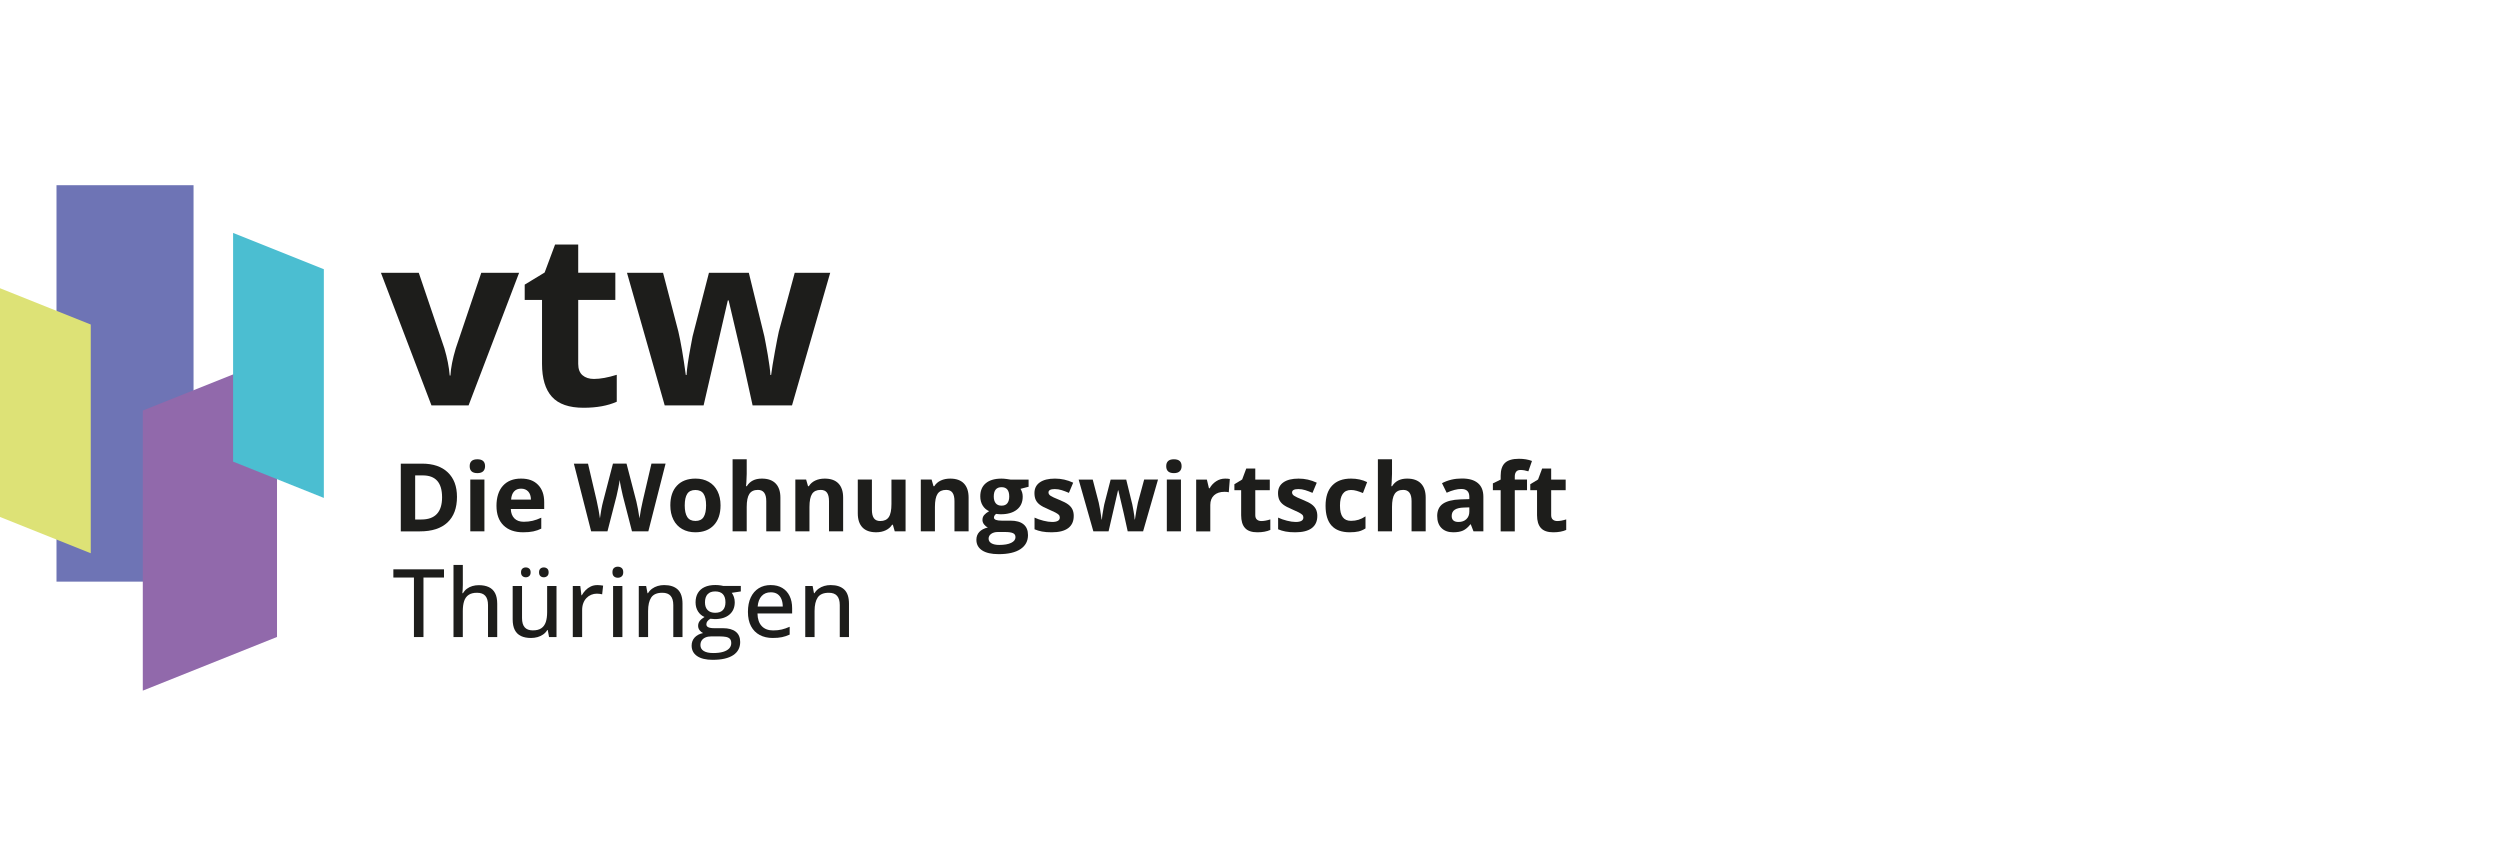 <?xml version="1.0" encoding="UTF-8"?>
<svg id="logo" xmlns="http://www.w3.org/2000/svg" xmlns:xlink="http://www.w3.org/1999/xlink" viewBox="0 0 2451.08 850.39">
  <defs>
    <style>
      .cls-1 {
        fill: #1d1d1b;
      }

      .cls-2 {
        fill: none;
      }

      .cls-3 {
        fill: #dde276;
      }

      .cls-3, .cls-4, .cls-5, .cls-6 {
        mix-blend-mode: multiply;
      }

      .cls-7 {
        isolation: isolate;
      }

      .cls-4 {
        fill: #9169ab;
      }

      .cls-5 {
        fill: #4bbed1;
      }

      .cls-8 {
        clip-path: url(#clippath-3);
      }

      .cls-6 {
        fill: #6e74b5;
      }

      .cls-9 {
        clip-path: url(#clippath);
      }
    </style>
    <clipPath id="clippath">
      <rect class="cls-2" x="254.23" width="2196.85" height="850.39"/>
    </clipPath>
    <clipPath id="clippath-3">
      <rect class="cls-2" x="254.23" width="2196.85" height="850.39"/>
    </clipPath>
  </defs>
  <g id="_04-gdw-logo-small-kompakt-farbig" data-name="04-gdw-logo-small-kompakt-farbig">
    <g id="spektrum-marke" class="cls-7">
      <rect class="cls-6" x="55.39" y="181.58" width="134.37" height="388.68"/>
      <polygon class="cls-3" points="0 282.58 0 506.82 88.99 542.42 88.99 318.17 0 282.58"/>
      <polygon class="cls-4" points="271.59 349.88 271.59 624.49 140 677.13 140 402.51 271.59 349.88"/>
      <polygon class="cls-5" points="228.53 228.35 228.53 452.59 317.51 488.19 317.51 263.94 228.53 228.35"/>
    </g>
    <g id="schriftzug-schwarz">
      <g class="cls-9">
        <g>
          <path class="cls-1" d="M415.2,624.59h-9.36v-58.36h-20.17v-8.04h49.64v8.04h-20.12v58.36Z"/>
          <path class="cls-1" d="M453.77,553.92v19.44c0,1.54-.05,3.06-.14,4.54-.09,1.48-.2,2.73-.32,3.72h.54c1.06-1.76,2.37-3.22,3.93-4.38,1.56-1.17,3.33-2.04,5.31-2.63s4.08-.89,6.29-.89c3.91,0,7.21.64,9.9,1.91,2.69,1.27,4.74,3.25,6.13,5.93,1.39,2.68,2.09,6.15,2.09,10.42v32.61h-9.04v-31.38c0-4-.88-7-2.63-9.02-1.76-2.01-4.45-3.02-8.08-3.02s-6.21.69-8.27,2.07c-2.06,1.38-3.53,3.4-4.41,6.06-.88,2.66-1.32,5.94-1.32,9.81v25.48h-9.13v-70.67h9.13Z"/>
          <path class="cls-1" d="M545.62,574.54v50.05h-7.31l-1.27-6.86h-.5c-1.03,1.73-2.36,3.16-4,4.31-1.64,1.15-3.47,2.01-5.5,2.59s-4.18.86-6.45.86c-3.85,0-7.11-.64-9.79-1.91-2.68-1.27-4.71-3.25-6.09-5.93-1.38-2.68-2.07-6.14-2.07-10.38v-32.75h9.17v31.48c0,4.03.87,7.04,2.61,9.04s4.4,3,7.97,3,6.25-.69,8.29-2.07c2.04-1.38,3.51-3.39,4.41-6.04.89-2.65,1.34-5.9,1.34-9.74v-25.66h9.17ZM510.83,561.14c0-1.67.45-2.88,1.36-3.66.91-.77,2.01-1.16,3.32-1.16s2.41.39,3.34,1.16,1.39,1.99,1.39,3.66-.46,2.85-1.39,3.66c-.92.8-2.04,1.2-3.34,1.2s-2.41-.4-3.32-1.2c-.91-.8-1.36-2.02-1.36-3.66ZM528.5,561.14c0-1.67.45-2.88,1.34-3.66.89-.77,1.99-1.16,3.29-1.16s2.42.39,3.36,1.16,1.41,1.99,1.41,3.66-.47,2.85-1.41,3.66c-.94.8-2.06,1.2-3.36,1.2s-2.4-.4-3.29-1.2c-.89-.8-1.34-2.02-1.34-3.66Z"/>
          <path class="cls-1" d="M585.64,573.63c.91,0,1.89.05,2.95.16,1.06.11,1.97.23,2.73.39l-.95,8.49c-.73-.18-1.57-.33-2.52-.45-.95-.12-1.84-.18-2.66-.18-1.94,0-3.79.36-5.54,1.09-1.76.73-3.3,1.78-4.63,3.16-1.33,1.38-2.38,3.06-3.13,5.04-.76,1.98-1.14,4.25-1.14,6.79v26.48h-9.17v-50.05h7.36l1.09,9.04h.41c1.03-1.82,2.28-3.48,3.75-5,1.47-1.51,3.16-2.72,5.09-3.61,1.92-.89,4.05-1.34,6.38-1.34Z"/>
          <path class="cls-1" d="M605.73,555.6c1.45,0,2.7.42,3.75,1.27,1.04.85,1.57,2.23,1.57,4.13s-.52,3.29-1.57,4.16c-1.04.86-2.29,1.29-3.75,1.29s-2.73-.43-3.75-1.29c-1.01-.86-1.52-2.25-1.52-4.16s.51-3.29,1.52-4.13c1.01-.85,2.26-1.27,3.75-1.27ZM610.22,574.54v50.05h-9.13v-50.05h9.13Z"/>
          <path class="cls-1" d="M651.16,573.63c5.78,0,10.23,1.45,13.33,4.36,3.1,2.91,4.66,7.57,4.66,13.99v32.61h-9.04v-31.38c0-4-.88-7-2.63-9.02-1.76-2.01-4.45-3.02-8.08-3.02-5.18,0-8.8,1.53-10.88,4.59-2.07,3.06-3.11,7.49-3.11,13.31v25.53h-9.13v-50.05h7.22l1.32,7.04h.5c1.06-1.76,2.41-3.22,4.04-4.41,1.63-1.18,3.46-2.07,5.47-2.66s4.12-.89,6.34-.89Z"/>
          <path class="cls-1" d="M698.9,646.93c-6.69,0-11.83-1.23-15.42-3.68s-5.38-5.88-5.38-10.27c0-3.12.98-5.76,2.95-7.93,1.97-2.16,4.72-3.63,8.27-4.38-1.33-.6-2.48-1.54-3.43-2.79-.95-1.26-1.43-2.67-1.43-4.25,0-1.85.52-3.44,1.57-4.79,1.04-1.35,2.61-2.66,4.7-3.93-2.63-1.09-4.75-2.9-6.36-5.43-1.61-2.53-2.41-5.49-2.41-8.88,0-3.6.76-6.68,2.29-9.22,1.53-2.54,3.73-4.48,6.61-5.81,2.88-1.33,6.37-2,10.49-2,.91,0,1.85.04,2.82.11.97.08,1.89.19,2.77.34.88.15,1.59.3,2.13.45h17.26v5.4l-8.9,1.36c.88,1.15,1.59,2.51,2.13,4.09.54,1.57.82,3.3.82,5.18,0,5.09-1.73,9.11-5.2,12.06-3.47,2.95-8.26,4.43-14.38,4.43-1.42-.03-2.86-.15-4.31-.36-1.3.76-2.29,1.58-2.95,2.48-.67.89-1,1.92-1,3.07,0,.88.29,1.59.89,2.13.59.54,1.45.95,2.57,1.2,1.12.26,2.48.39,4.09.39h8.72c5.45,0,9.63,1.15,12.54,3.45,2.91,2.3,4.36,5.66,4.36,10.08,0,5.6-2.3,9.92-6.9,12.94s-11.23,4.54-19.89,4.54ZM699.22,640.26c3.91,0,7.17-.39,9.79-1.18,2.62-.79,4.59-1.91,5.93-3.36,1.33-1.45,2-3.18,2-5.18,0-1.82-.43-3.2-1.29-4.16-.86-.95-2.14-1.6-3.84-1.93-1.7-.33-3.79-.5-6.27-.5h-8.27c-2.12,0-3.97.33-5.54,1-1.58.67-2.8,1.63-3.68,2.88-.88,1.26-1.32,2.81-1.32,4.66,0,2.51,1.08,4.44,3.25,5.77,2.16,1.33,5.25,2,9.24,2ZM701.22,600.79c3.36,0,5.87-.89,7.54-2.66,1.67-1.77,2.5-4.31,2.5-7.61,0-3.54-.85-6.21-2.54-7.99-1.7-1.79-4.21-2.68-7.54-2.68s-5.71.92-7.43,2.75c-1.71,1.83-2.57,4.5-2.57,8.02,0,3.24.86,5.75,2.59,7.52,1.73,1.77,4.21,2.66,7.45,2.66Z"/>
          <path class="cls-1" d="M755.73,573.63c4.36,0,8.1.93,11.22,2.79,3.12,1.86,5.51,4.49,7.18,7.88s2.5,7.39,2.5,11.99v5.18h-33.97c.09,5.36,1.47,9.47,4.13,12.33,2.66,2.86,6.4,4.29,11.22,4.29,3.18,0,6.01-.3,8.49-.91,2.48-.61,5.06-1.5,7.72-2.68v7.68c-2.51,1.15-5.03,1.99-7.56,2.52-2.53.53-5.55.79-9.06.79-4.84,0-9.09-.97-12.74-2.91-3.65-1.94-6.49-4.81-8.52-8.61-2.03-3.8-3.04-8.49-3.04-14.06s.92-10.23,2.77-14.15c1.85-3.92,4.45-6.93,7.81-9.02,3.36-2.09,7.31-3.13,11.85-3.13ZM755.68,580.71c-3.7,0-6.66,1.2-8.9,3.61-2.24,2.41-3.56,5.85-3.95,10.33h24.62c-.03-2.75-.47-5.18-1.32-7.27-.85-2.09-2.13-3.72-3.84-4.91-1.71-1.18-3.91-1.77-6.61-1.77Z"/>
          <path class="cls-1" d="M814.38,573.63c5.78,0,10.23,1.45,13.33,4.36,3.1,2.91,4.66,7.57,4.66,13.99v32.61h-9.04v-31.38c0-4-.88-7-2.63-9.02-1.76-2.01-4.45-3.02-8.08-3.02-5.18,0-8.8,1.53-10.88,4.59-2.07,3.06-3.11,7.49-3.11,13.31v25.53h-9.13v-50.05h7.22l1.32,7.04h.5c1.06-1.76,2.41-3.22,4.04-4.41,1.63-1.18,3.46-2.07,5.47-2.66s4.12-.89,6.34-.89Z"/>
        </g>
        <g>
          <path class="cls-1" d="M448.04,487.13c0,10.93-3.11,19.3-9.33,25.12-6.22,5.81-15.21,8.72-26.96,8.72h-18.8v-66.4h20.85c10.84,0,19.26,2.86,25.25,8.58,6,5.72,8.99,13.72,8.99,23.98ZM433.42,487.49c0-14.26-6.3-21.39-18.89-21.39h-7.49v43.24h6.04c13.56,0,20.35-7.28,20.35-21.85Z"/>
          <path class="cls-1" d="M460.49,457.06c0-4.51,2.51-6.77,7.54-6.77s7.54,2.26,7.54,6.77c0,2.15-.63,3.82-1.88,5.02-1.26,1.2-3.14,1.79-5.65,1.79-5.03,0-7.54-2.27-7.54-6.81ZM474.94,520.96h-13.85v-50.78h13.85v50.78Z"/>
          <path class="cls-1" d="M512.83,521.87c-8.18,0-14.56-2.26-19.17-6.77s-6.9-10.9-6.9-19.17,2.13-15.09,6.38-19.73c4.25-4.65,10.14-6.97,17.65-6.97s12.76,2.04,16.76,6.13c4,4.09,6,9.74,6,16.94v6.72h-32.75c.15,3.94,1.32,7.01,3.5,9.22,2.18,2.21,5.24,3.32,9.17,3.32,3.06,0,5.95-.32,8.67-.95,2.73-.64,5.57-1.65,8.54-3.04v10.72c-2.42,1.21-5.01,2.11-7.77,2.7-2.76.59-6.12.89-10.08.89ZM510.87,479.09c-2.94,0-5.24.93-6.9,2.79-1.67,1.86-2.62,4.5-2.86,7.93h19.44c-.06-3.42-.95-6.06-2.68-7.93-1.73-1.86-4.06-2.79-6.99-2.79Z"/>
          <path class="cls-1" d="M635.66,520.96h-16.03l-8.99-34.88c-.33-1.24-.9-3.81-1.7-7.7-.8-3.89-1.26-6.5-1.38-7.83-.18,1.64-.64,4.26-1.36,7.88-.73,3.62-1.29,6.2-1.68,7.74l-8.95,34.79h-15.99l-16.94-66.4h13.85l8.49,36.24c1.48,6.69,2.56,12.49,3.22,17.4.18-1.73.6-4.4,1.25-8.02.65-3.62,1.26-6.43,1.84-8.43l9.67-37.2h13.31l9.67,37.2c.42,1.67.95,4.21,1.59,7.63.64,3.42,1.12,6.36,1.45,8.81.3-2.36.79-5.31,1.45-8.83.67-3.53,1.27-6.38,1.82-8.56l8.45-36.24h13.85l-16.9,66.4Z"/>
          <path class="cls-1" d="M706.44,495.49c0,8.27-2.18,14.73-6.54,19.39-4.36,4.66-10.43,6.99-18.21,6.99-4.88,0-9.17-1.07-12.9-3.2-3.72-2.13-6.59-5.2-8.58-9.2-2-4-3-8.66-3-13.99,0-8.3,2.16-14.75,6.5-19.35,4.33-4.6,10.42-6.9,18.26-6.9,4.88,0,9.17,1.06,12.9,3.18,3.72,2.12,6.59,5.16,8.58,9.13,2,3.97,3,8.61,3,13.94ZM671.33,495.49c0,5.03.83,8.83,2.48,11.4,1.65,2.57,4.34,3.86,8.06,3.86s6.35-1.28,7.97-3.84c1.62-2.56,2.43-6.37,2.43-11.42s-.82-8.8-2.45-11.31c-1.63-2.51-4.31-3.77-8.04-3.77s-6.36,1.25-7.99,3.75c-1.64,2.5-2.45,6.28-2.45,11.33Z"/>
          <path class="cls-1" d="M765.12,520.96h-13.85v-29.66c0-7.33-2.73-10.99-8.18-10.99-3.88,0-6.68,1.32-8.4,3.95-1.73,2.63-2.59,6.9-2.59,12.81v23.89h-13.85v-70.67h13.85v14.4c0,1.12-.11,3.75-.32,7.9l-.32,4.09h.73c3.09-4.97,7.99-7.45,14.72-7.45,5.96,0,10.49,1.61,13.58,4.81,3.09,3.21,4.63,7.81,4.63,13.81v33.11Z"/>
          <path class="cls-1" d="M826.63,520.96h-13.85v-29.66c0-3.66-.65-6.41-1.95-8.24-1.3-1.83-3.38-2.75-6.22-2.75-3.88,0-6.68,1.29-8.4,3.88-1.73,2.59-2.59,6.88-2.59,12.88v23.89h-13.85v-50.78h10.58l1.86,6.5h.77c1.54-2.45,3.67-4.31,6.38-5.56,2.71-1.26,5.79-1.88,9.24-1.88,5.9,0,10.38,1.6,13.44,4.79,3.06,3.2,4.59,7.81,4.59,13.83v33.11Z"/>
          <path class="cls-1" d="M877.24,520.96l-1.86-6.5h-.73c-1.48,2.36-3.59,4.19-6.31,5.47s-5.83,1.93-9.31,1.93c-5.97,0-10.46-1.6-13.49-4.79-3.03-3.19-4.54-7.79-4.54-13.78v-33.11h13.85v29.66c0,3.66.65,6.41,1.95,8.24,1.3,1.83,3.38,2.75,6.22,2.75,3.88,0,6.68-1.29,8.4-3.88,1.73-2.59,2.59-6.88,2.59-12.88v-23.89h13.85v50.78h-10.63Z"/>
          <path class="cls-1" d="M949.64,520.96h-13.85v-29.66c0-3.66-.65-6.41-1.95-8.24-1.3-1.83-3.38-2.75-6.22-2.75-3.88,0-6.68,1.29-8.4,3.88-1.73,2.59-2.59,6.88-2.59,12.88v23.89h-13.85v-50.78h10.58l1.86,6.5h.77c1.54-2.45,3.67-4.31,6.38-5.56,2.71-1.26,5.79-1.88,9.24-1.88,5.9,0,10.38,1.6,13.44,4.79,3.06,3.2,4.59,7.81,4.59,13.83v33.11Z"/>
          <path class="cls-1" d="M1008.47,470.19v7.04l-7.95,2.04c1.45,2.27,2.18,4.81,2.18,7.63,0,5.45-1.9,9.7-5.7,12.74s-9.08,4.56-15.83,4.56l-2.5-.14-2.04-.23c-1.42,1.09-2.13,2.3-2.13,3.63,0,2,2.54,3,7.63,3h8.63c5.57,0,9.82,1.2,12.74,3.59,2.92,2.39,4.38,5.9,4.38,10.54,0,5.93-2.47,10.54-7.43,13.81-4.95,3.27-12.06,4.91-21.32,4.91-7.08,0-12.5-1.23-16.24-3.7-3.74-2.47-5.61-5.93-5.61-10.38,0-3.06.95-5.62,2.86-7.68,1.91-2.06,4.71-3.53,8.4-4.41-1.42-.6-2.66-1.6-3.72-2.97-1.06-1.38-1.59-2.84-1.59-4.38,0-1.94.56-3.55,1.68-4.84,1.12-1.29,2.74-2.55,4.86-3.79-2.67-1.15-4.78-3-6.34-5.54s-2.34-5.54-2.34-8.99c0-5.54,1.8-9.83,5.4-12.85,3.6-3.03,8.75-4.54,15.44-4.54,1.42,0,3.11.13,5.06.39s3.2.45,3.75.57h17.71ZM969.27,528.14c0,1.91.92,3.41,2.75,4.5,1.83,1.09,4.4,1.63,7.7,1.63,4.96,0,8.86-.68,11.67-2.04,2.82-1.36,4.22-3.23,4.22-5.59,0-1.91-.83-3.22-2.5-3.95-1.67-.73-4.24-1.09-7.72-1.09h-7.18c-2.54,0-4.67.6-6.38,1.79-1.71,1.2-2.57,2.78-2.57,4.75ZM974.32,486.81c0,2.76.63,4.94,1.88,6.54,1.26,1.6,3.17,2.41,5.75,2.41s4.51-.8,5.72-2.41c1.21-1.6,1.82-3.78,1.82-6.54,0-6.12-2.51-9.17-7.54-9.17s-7.63,3.06-7.63,9.17Z"/>
          <path class="cls-1" d="M1052.72,505.89c0,5.21-1.81,9.17-5.43,11.9-3.62,2.73-9.03,4.09-16.24,4.09-3.69,0-6.84-.25-9.45-.75-2.6-.5-5.04-1.23-7.31-2.2v-11.45c2.57,1.21,5.47,2.23,8.7,3.04,3.23.82,6.06,1.23,8.52,1.23,5.03,0,7.54-1.45,7.54-4.36,0-1.09-.33-1.98-1-2.66s-1.82-1.45-3.45-2.32c-1.64-.86-3.82-1.87-6.54-3.02-3.91-1.63-6.78-3.15-8.61-4.54-1.83-1.39-3.17-2.99-4-4.79-.83-1.8-1.25-4.02-1.25-6.65,0-4.51,1.75-8,5.25-10.47,3.5-2.47,8.46-3.7,14.87-3.7s12.07,1.33,17.85,4l-4.18,9.99c-2.54-1.09-4.92-1.98-7.13-2.68-2.21-.7-4.47-1.04-6.77-1.04-4.09,0-6.13,1.11-6.13,3.32,0,1.24.66,2.32,1.98,3.23,1.32.91,4.2,2.26,8.65,4.04,3.97,1.61,6.87,3.1,8.72,4.5,1.85,1.39,3.21,3,4.09,4.81.88,1.82,1.32,3.98,1.32,6.5Z"/>
          <path class="cls-1" d="M1105.64,520.96l-3.91-17.76-5.27-22.44h-.32l-9.27,40.2h-14.9l-14.44-50.78h13.81l5.86,22.48c.94,4.03,1.89,9.58,2.86,16.67h.27c.12-2.3.65-5.95,1.59-10.95l.73-3.86,6.27-24.34h15.26l5.95,24.34c.12.67.31,1.65.57,2.95.26,1.3.51,2.69.75,4.16.24,1.47.46,2.91.66,4.31.2,1.41.31,2.54.34,3.38h.27c.27-2.18.76-5.17,1.45-8.97.7-3.8,1.2-6.37,1.5-7.7l6.09-22.48h13.58l-14.62,50.78h-15.08Z"/>
          <path class="cls-1" d="M1143.4,457.06c0-4.51,2.51-6.77,7.54-6.77s7.54,2.26,7.54,6.77c0,2.15-.63,3.82-1.88,5.02-1.26,1.2-3.14,1.79-5.66,1.79-5.03,0-7.54-2.27-7.54-6.81ZM1157.84,520.96h-13.85v-50.78h13.85v50.78Z"/>
          <path class="cls-1" d="M1201.09,469.23c1.88,0,3.44.14,4.68.41l-1.04,12.99c-1.12-.3-2.48-.45-4.09-.45-4.42,0-7.87,1.14-10.33,3.41s-3.7,5.45-3.7,9.54v25.84h-13.85v-50.78h10.49l2.04,8.54h.68c1.57-2.85,3.7-5.14,6.38-6.88,2.68-1.74,5.59-2.61,8.74-2.61Z"/>
          <path class="cls-1" d="M1236.75,510.84c2.42,0,5.33-.53,8.72-1.59v10.31c-3.45,1.54-7.69,2.32-12.72,2.32-5.54,0-9.58-1.4-12.1-4.2-2.53-2.8-3.79-7-3.79-12.6v-24.48h-6.63v-5.86l7.63-4.63,4-10.72h8.86v10.81h14.22v10.4h-14.22v24.48c0,1.97.55,3.42,1.66,4.36,1.11.94,2.57,1.41,4.38,1.41Z"/>
          <path class="cls-1" d="M1291.53,505.89c0,5.21-1.81,9.17-5.43,11.9-3.62,2.73-9.03,4.09-16.24,4.09-3.69,0-6.84-.25-9.45-.75-2.6-.5-5.04-1.23-7.31-2.2v-11.45c2.57,1.21,5.47,2.23,8.7,3.04,3.23.82,6.06,1.23,8.52,1.23,5.03,0,7.54-1.45,7.54-4.36,0-1.09-.33-1.98-1-2.66s-1.82-1.45-3.45-2.32c-1.64-.86-3.82-1.87-6.54-3.02-3.91-1.63-6.78-3.15-8.61-4.54-1.83-1.39-3.17-2.99-4-4.79-.83-1.8-1.25-4.02-1.25-6.65,0-4.51,1.75-8,5.25-10.47,3.5-2.47,8.46-3.7,14.87-3.7s12.07,1.33,17.85,4l-4.18,9.99c-2.54-1.09-4.92-1.98-7.13-2.68-2.21-.7-4.47-1.04-6.77-1.04-4.09,0-6.13,1.11-6.13,3.32,0,1.24.66,2.32,1.98,3.23,1.32.91,4.2,2.26,8.65,4.04,3.97,1.61,6.87,3.1,8.72,4.5,1.85,1.39,3.21,3,4.09,4.81.88,1.82,1.32,3.98,1.32,6.5Z"/>
          <path class="cls-1" d="M1323.34,521.87c-15.81,0-23.71-8.67-23.71-26.02,0-8.63,2.15-15.22,6.45-19.78,4.3-4.56,10.46-6.84,18.49-6.84,5.87,0,11.14,1.15,15.81,3.45l-4.09,10.72c-2.18-.88-4.21-1.6-6.09-2.16-1.88-.56-3.75-.84-5.63-.84-7.21,0-10.81,5.12-10.81,15.35s3.6,14.9,10.81,14.9c2.66,0,5.13-.36,7.4-1.07,2.27-.71,4.54-1.82,6.81-3.34v11.85c-2.24,1.42-4.5,2.41-6.79,2.95-2.29.54-5.17.82-8.65.82Z"/>
          <path class="cls-1" d="M1397.79,520.96h-13.85v-29.66c0-7.33-2.73-10.99-8.18-10.99-3.88,0-6.68,1.32-8.4,3.95-1.73,2.63-2.59,6.9-2.59,12.81v23.89h-13.85v-70.67h13.85v14.4c0,1.12-.11,3.75-.32,7.9l-.32,4.09h.73c3.09-4.97,7.99-7.45,14.72-7.45,5.96,0,10.49,1.61,13.58,4.81,3.09,3.21,4.63,7.81,4.63,13.81v33.11Z"/>
          <path class="cls-1" d="M1444.67,520.96l-2.68-6.9h-.36c-2.33,2.94-4.73,4.97-7.2,6.11-2.47,1.14-5.68,1.7-9.65,1.7-4.88,0-8.71-1.39-11.51-4.18-2.8-2.79-4.2-6.75-4.2-11.9s1.88-9.36,5.65-11.92c3.77-2.56,9.45-3.97,17.05-4.25l8.81-.27v-2.23c0-5.15-2.63-7.72-7.9-7.72-4.06,0-8.83,1.23-14.31,3.68l-4.59-9.36c5.84-3.06,12.32-4.59,19.44-4.59s12.04,1.48,15.67,4.45c3.63,2.97,5.45,7.48,5.45,13.53v33.84h-9.67ZM1440.58,497.44l-5.36.18c-4.03.12-7.03.85-8.99,2.18-1.97,1.33-2.95,3.36-2.95,6.09,0,3.91,2.24,5.86,6.72,5.86,3.21,0,5.78-.92,7.7-2.77,1.92-1.85,2.88-4.3,2.88-7.36v-4.18Z"/>
          <path class="cls-1" d="M1497.14,480.59h-11.99v40.38h-13.85v-40.38h-7.63v-6.68l7.63-3.72v-3.72c0-5.78,1.42-10.01,4.27-12.67,2.85-2.66,7.4-4,13.67-4,4.78,0,9.04.71,12.76,2.13l-3.54,10.17c-2.79-.88-5.36-1.32-7.72-1.32-1.97,0-3.39.58-4.27,1.75-.88,1.17-1.32,2.66-1.32,4.47v3.18h11.99v10.4Z"/>
          <path class="cls-1" d="M1526.85,510.84c2.42,0,5.33-.53,8.72-1.59v10.31c-3.45,1.54-7.69,2.32-12.72,2.32-5.54,0-9.58-1.4-12.1-4.2-2.53-2.8-3.79-7-3.79-12.6v-24.48h-6.63v-5.86l7.63-4.63,4-10.72h8.86v10.81h14.22v10.4h-14.22v24.48c0,1.97.55,3.42,1.66,4.36,1.11.94,2.57,1.41,4.38,1.41Z"/>
        </g>
        <g class="cls-8">
          <path class="cls-1" d="M423.02,397.47l-49.55-130.03h37.1l25.12,74.09c2.79,9.38,4.54,18.26,5.23,26.64h.7c.39-7.44,2.13-16.32,5.23-26.64l25.01-74.09h37.1l-49.55,130.03h-36.4Z"/>
          <path class="cls-1" d="M582.36,371.53c6.2,0,13.65-1.36,22.33-4.07v26.4c-8.84,3.96-19.7,5.93-32.57,5.93-14.19,0-24.52-3.59-31-10.76-6.48-7.17-9.71-17.93-9.71-32.28v-62.69h-16.98v-15l19.54-11.86,10.24-27.45h22.68v27.68h36.4v26.64h-36.4v62.69c0,5.04,1.41,8.76,4.24,11.17,2.83,2.4,6.57,3.61,11.22,3.61"/>
          <path class="cls-1" d="M737.87,397.47l-10-45.48-13.49-57.46h-.81l-23.73,102.93h-38.15l-36.99-130.03h35.36l15,57.57c2.4,10.31,4.85,24.54,7.33,42.69h.7c.31-5.89,1.67-15.24,4.07-28.03l1.86-9.89,16.05-62.34h39.08l15.24,62.34c.31,1.71.79,4.23,1.45,7.56.66,3.34,1.3,6.88,1.92,10.64.62,3.76,1.18,7.44,1.69,11.05.5,3.61.79,6.49.87,8.67h.7c.7-5.58,1.94-13.24,3.72-22.97,1.78-9.73,3.06-16.3,3.84-19.71l15.59-57.57h34.78l-37.45,130.03h-38.62Z"/>
        </g>
      </g>
    </g>
  </g>
</svg>